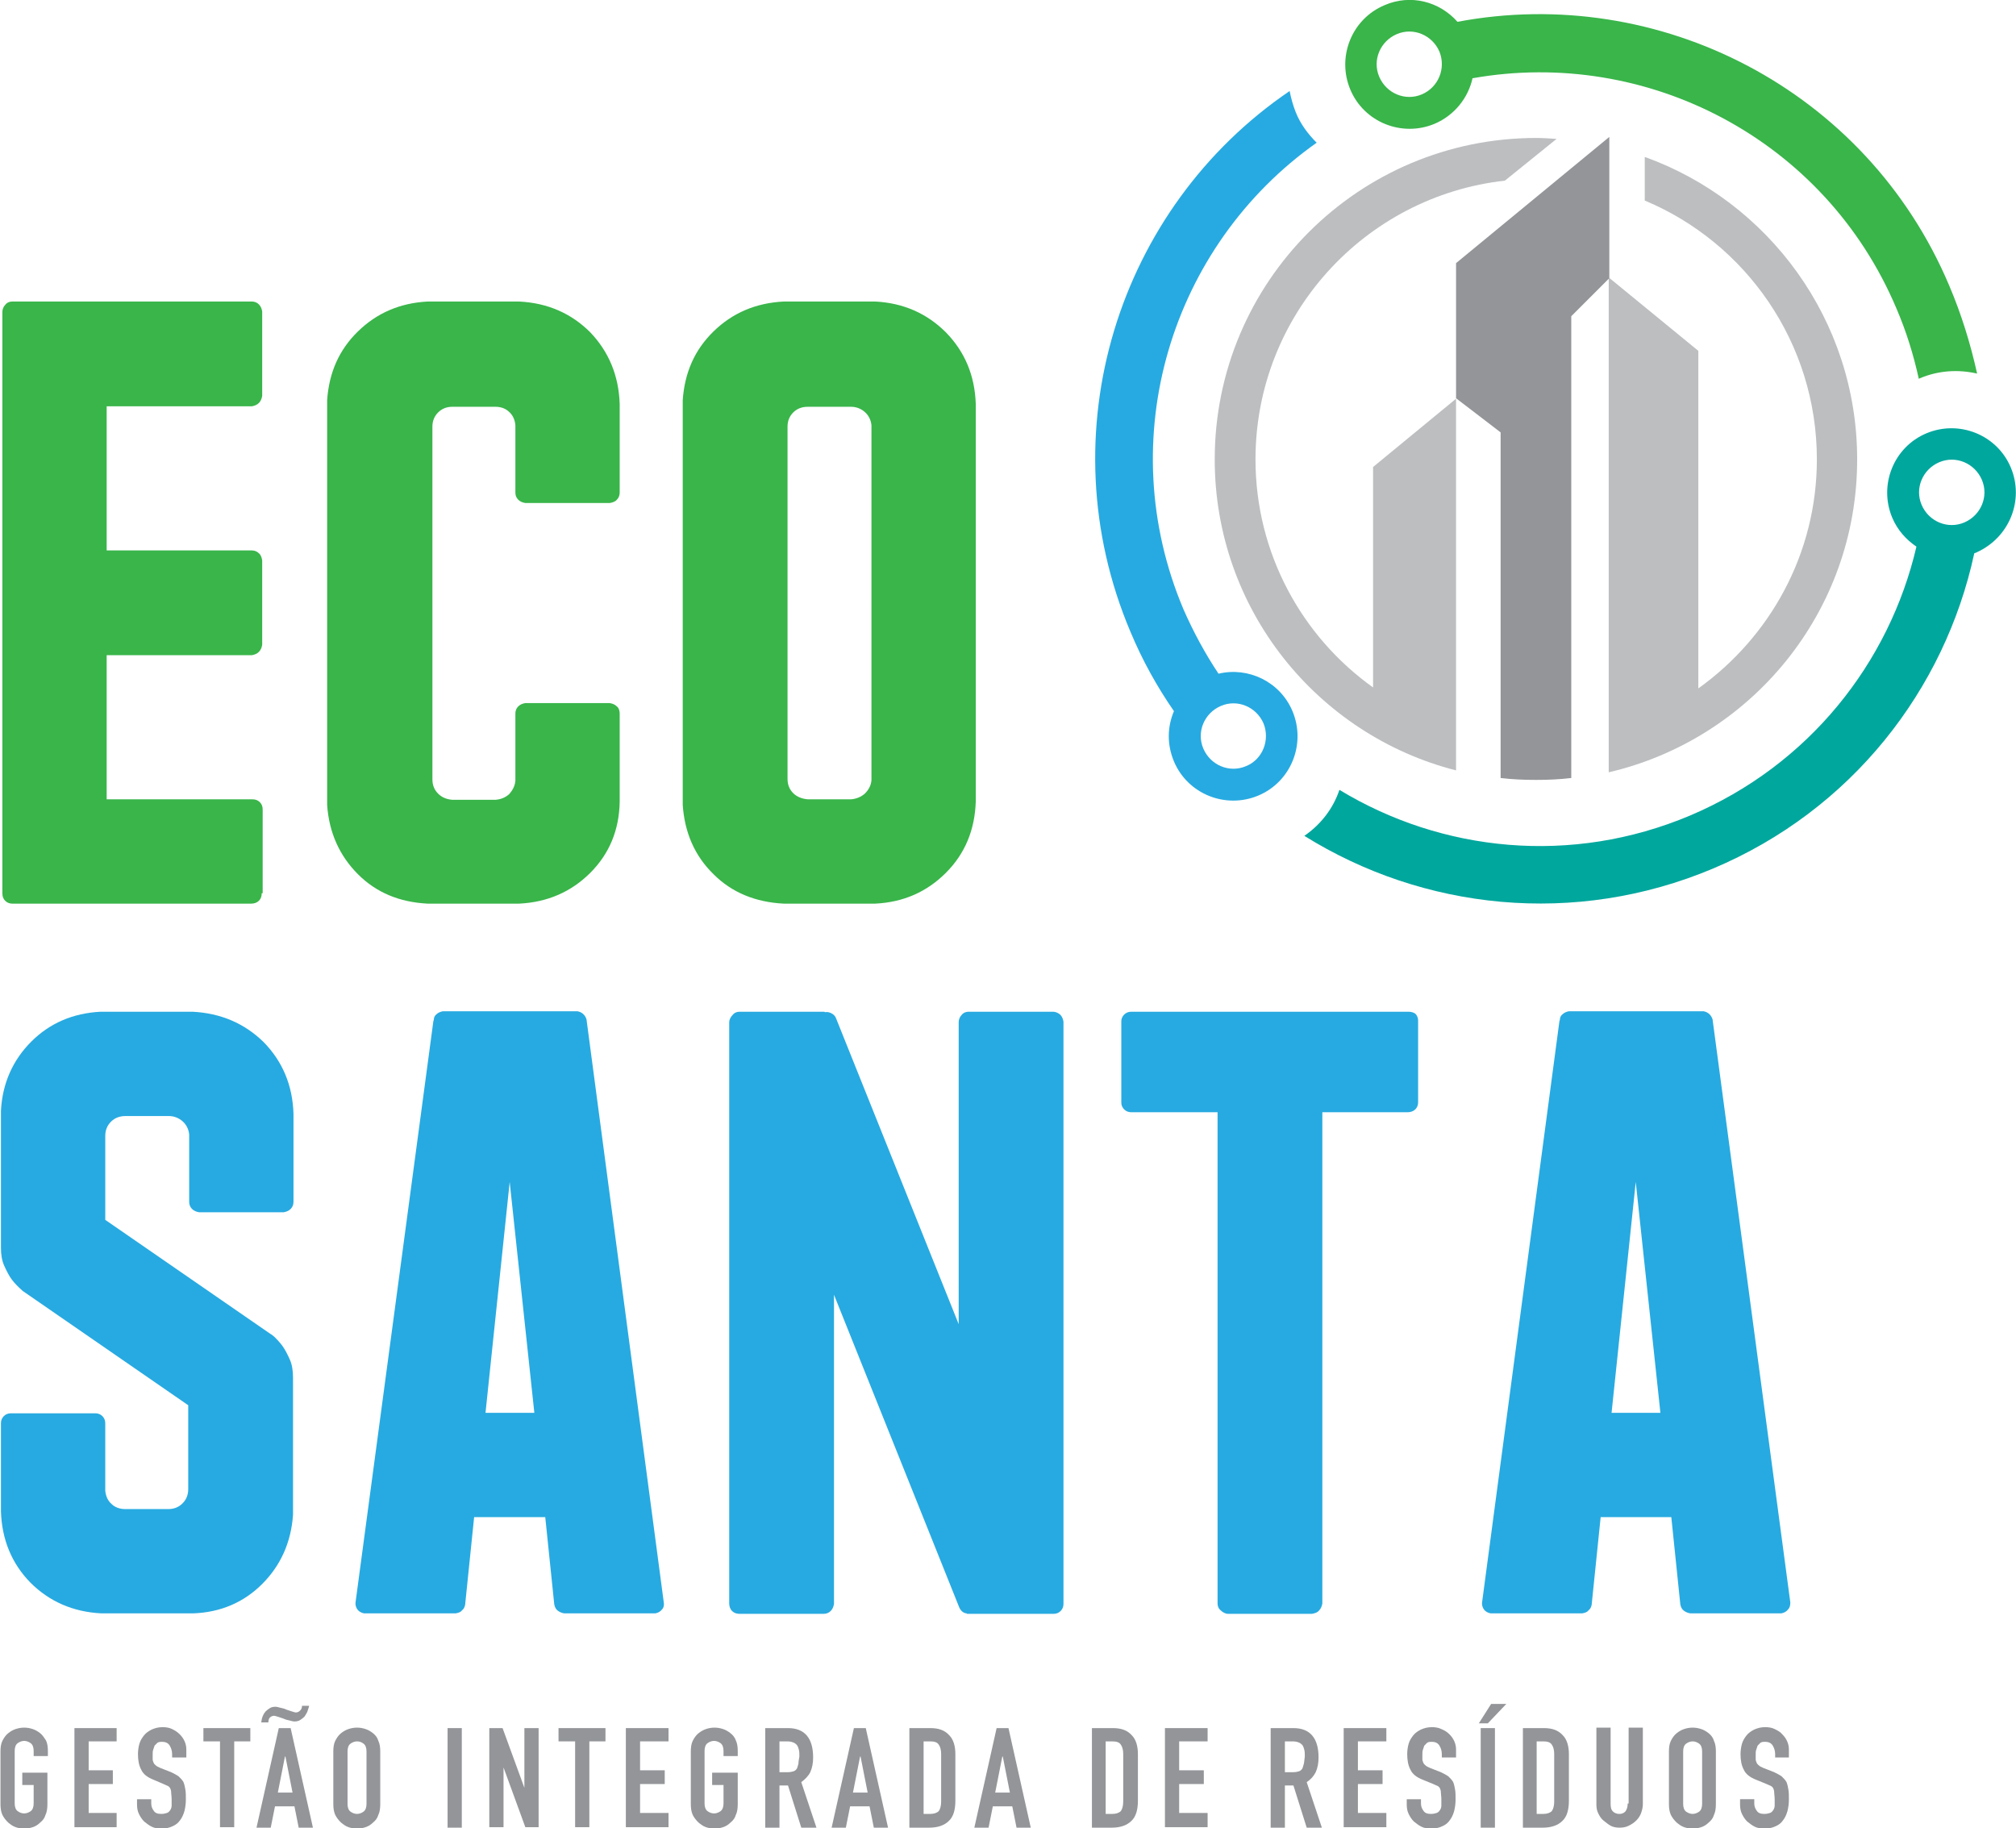 <svg xmlns="http://www.w3.org/2000/svg" xmlns:xlink="http://www.w3.org/1999/xlink" id="MARCA" x="0px" y="0px" viewBox="0 0 425.2 385.6" style="enable-background:new 0 0 425.2 385.6;" xml:space="preserve"><style type="text/css">	.st0{fill:#939598;}	.st1{fill:#39B54A;}	.st2{fill:#27AAE1;}	.st3{fill:#00A79D;}	.st4{fill:#BCBEC0;}</style><g>	<path class="st0" d="M8.5,365.6c-0.5-0.4-1-0.7-1.6-0.9c-0.6-0.2-1.2-0.3-1.8-0.3c-0.6,0-1.2,0.1-1.8,0.3c-0.6,0.2-1.1,0.5-1.6,0.9  c-0.5,0.4-0.9,1-1.2,1.6c-0.3,0.6-0.4,1.4-0.4,2.2v11.1c0,0.9,0.1,1.6,0.4,2.3c0.3,0.6,0.7,1.1,1.2,1.6c0.5,0.4,1,0.8,1.6,1  c0.6,0.2,1.2,0.3,1.8,0.3c0.6,0,1.2-0.1,1.8-0.3c0.6-0.2,1.1-0.5,1.6-1c0.5-0.4,0.9-0.9,1.1-1.6c0.3-0.6,0.4-1.4,0.4-2.3v-6.6H4.7  v2.6h2.4v3.9c0,0.7-0.2,1.3-0.6,1.6c-0.4,0.3-0.9,0.5-1.4,0.5c-0.5,0-1-0.2-1.4-0.5c-0.4-0.3-0.6-0.9-0.6-1.6v-11.1  c0-0.7,0.2-1.3,0.6-1.6c0.4-0.3,0.9-0.5,1.4-0.5c0.5,0,1,0.2,1.4,0.5c0.4,0.3,0.6,0.9,0.6,1.6v1.1h3v-1.1c0-0.8-0.1-1.6-0.4-2.2  C9.3,366.5,9,366,8.5,365.6z"></path>	<polygon class="st0" points="15.7,385.4 24.6,385.4 24.6,382.4 18.7,382.4 18.7,376.3 23.8,376.3 23.8,373.4 18.7,373.4   18.7,367.3 24.6,367.3 24.6,364.5 15.7,364.5  "></polygon>	<path class="st0" d="M36.3,364.7c-0.6-0.3-1.3-0.4-2-0.4c-0.9,0-1.6,0.2-2.3,0.5c-0.6,0.3-1.2,0.7-1.6,1.2c-0.4,0.5-0.8,1.1-1,1.8  c-0.2,0.7-0.3,1.5-0.3,2.2c0,1.3,0.2,2.4,0.7,3.3c0.4,0.9,1.3,1.6,2.6,2.1l2.1,0.9c0.4,0.2,0.7,0.3,0.9,0.4  c0.2,0.1,0.4,0.3,0.5,0.5c0.1,0.2,0.2,0.5,0.2,0.9c0,0.4,0.1,0.8,0.1,1.4c0,0.5,0,0.9,0,1.3c0,0.4-0.1,0.7-0.3,1  c-0.2,0.3-0.4,0.5-0.7,0.6c-0.3,0.1-0.7,0.2-1.2,0.2c-0.8,0-1.3-0.2-1.6-0.7c-0.3-0.4-0.5-0.9-0.5-1.5v-0.9h-3v1.1  c0,0.7,0.1,1.4,0.4,2c0.3,0.6,0.6,1.1,1.1,1.6c0.5,0.4,1,0.8,1.6,1.1c0.6,0.3,1.3,0.4,2,0.4c1,0,1.8-0.2,2.4-0.5  c0.7-0.3,1.2-0.7,1.6-1.3c0.4-0.5,0.7-1.2,0.9-1.9c0.2-0.8,0.3-1.6,0.3-2.5c0-0.8,0-1.4-0.1-2c-0.1-0.6-0.2-1.1-0.4-1.6  c-0.2-0.4-0.6-0.8-1-1.2c-0.4-0.3-1-0.6-1.6-0.9l-2.3-0.9c-0.4-0.2-0.7-0.3-0.9-0.5c-0.2-0.2-0.4-0.3-0.5-0.6  c-0.1-0.2-0.2-0.5-0.2-0.7c0-0.3,0-0.6,0-1c0-0.4,0-0.7,0.1-1c0.1-0.3,0.2-0.6,0.3-0.9c0.2-0.2,0.4-0.4,0.6-0.6  c0.3-0.2,0.6-0.2,1-0.2c0.8,0,1.3,0.3,1.6,0.8c0.3,0.5,0.5,1.1,0.5,1.8v0.7h3V369c0-1.2-0.5-2.3-1.4-3.2  C37.4,365.3,36.9,365,36.3,364.7z"></path>	<polygon class="st0" points="42.9,367.3 46.4,367.3 46.4,385.4 49.4,385.4 49.4,367.3 52.8,367.3 52.8,364.5 42.9,364.5  "></polygon>	<path class="st0" d="M58.8,364.5l-4.7,21h3l0.9-4.5h4.1l0.9,4.5h3l-4.7-21H58.8z M58.6,378.1l1.5-7.6h0.1l1.5,7.6H58.6z"></path>	<path class="st0" d="M56.9,362.3c0.2-0.2,0.5-0.4,0.9-0.4c0.2,0,0.4,0.1,0.8,0.2c0.2,0.1,0.4,0.1,0.6,0.2c0.2,0.1,0.4,0.1,0.6,0.2  c0.4,0.2,0.8,0.3,1.3,0.4c0.4,0.1,0.7,0.2,1,0.2c0.5,0,0.9-0.1,1.2-0.3c0.3-0.2,0.6-0.4,0.9-0.7c0.2-0.3,0.4-0.6,0.6-1  c0.1-0.4,0.3-0.8,0.4-1.3h-1.5c0,0.4-0.1,0.7-0.4,1c-0.2,0.2-0.5,0.4-0.9,0.4c-0.2,0-0.4-0.1-0.8-0.2c-0.4-0.1-0.8-0.3-1.2-0.4  c-0.4-0.2-0.8-0.3-1.3-0.4c-0.4-0.1-0.7-0.2-1-0.2c-0.5,0-0.9,0.1-1.2,0.3c-0.3,0.2-0.6,0.4-0.9,0.7c-0.5,0.6-0.8,1.3-0.9,2.3h1.5  C56.6,362.9,56.7,362.5,56.9,362.3z"></path>	<path class="st0" d="M78.7,365.6c-0.5-0.4-1-0.7-1.6-0.9c-0.6-0.2-1.2-0.3-1.8-0.3c-0.6,0-1.2,0.1-1.8,0.3  c-0.6,0.2-1.1,0.5-1.6,0.9c-0.5,0.4-0.9,1-1.2,1.6c-0.3,0.6-0.4,1.4-0.4,2.2v11.1c0,0.9,0.1,1.6,0.4,2.3c0.3,0.6,0.7,1.1,1.2,1.6  c0.5,0.4,1,0.8,1.6,1c0.6,0.2,1.2,0.3,1.8,0.3c0.6,0,1.2-0.1,1.8-0.3c0.6-0.2,1.1-0.5,1.6-1c0.5-0.4,0.9-0.9,1.1-1.6  c0.3-0.6,0.4-1.4,0.4-2.3v-11.1c0-0.8-0.1-1.6-0.4-2.2C79.6,366.5,79.2,366,78.7,365.6z M77.3,380.5c0,0.7-0.2,1.3-0.6,1.6  c-0.4,0.3-0.9,0.5-1.4,0.5c-0.5,0-1-0.2-1.4-0.5c-0.4-0.3-0.6-0.9-0.6-1.6v-11.1c0-0.7,0.2-1.3,0.6-1.6c0.4-0.3,0.9-0.5,1.4-0.5  c0.6,0,1,0.2,1.4,0.5c0.4,0.3,0.6,0.9,0.6,1.6V380.5z"></path>	<rect x="94.4" y="364.5" class="st0" width="3" height="21"></rect>	<polygon class="st0" points="110.6,377.1 110.6,377.1 106,364.5 103.2,364.5 103.2,385.4 106.2,385.4 106.2,372.8 106.2,372.8   110.8,385.4 113.6,385.4 113.6,364.5 110.6,364.5  "></polygon>	<polygon class="st0" points="117.8,367.3 121.3,367.3 121.3,385.4 124.3,385.4 124.3,367.3 127.7,367.3 127.7,364.5 117.8,364.5    "></polygon>	<polygon class="st0" points="132,385.4 141,385.4 141,382.4 135,382.4 135,376.3 140.2,376.3 140.2,373.4 135,373.4 135,367.3   141,367.3 141,364.5 132,364.5  "></polygon>	<path class="st0" d="M154.1,365.6c-0.5-0.4-1-0.7-1.6-0.9c-0.6-0.2-1.2-0.3-1.8-0.3c-0.6,0-1.2,0.1-1.8,0.3  c-0.6,0.2-1.1,0.5-1.6,0.9c-0.5,0.4-0.9,1-1.2,1.6c-0.3,0.6-0.4,1.4-0.4,2.2v11.1c0,0.9,0.1,1.6,0.4,2.3c0.3,0.6,0.7,1.1,1.2,1.6  c0.5,0.4,1,0.8,1.6,1c0.6,0.2,1.2,0.3,1.8,0.3c0.6,0,1.2-0.1,1.8-0.3c0.6-0.2,1.1-0.5,1.6-1c0.5-0.4,0.9-0.9,1.1-1.6  c0.3-0.6,0.4-1.4,0.4-2.3v-6.6h-5.4v2.6h2.4v3.9c0,0.7-0.2,1.3-0.6,1.6c-0.4,0.3-0.9,0.5-1.4,0.5c-0.5,0-1-0.2-1.4-0.5  c-0.4-0.3-0.6-0.9-0.6-1.6v-11.1c0-0.7,0.2-1.3,0.6-1.6c0.4-0.3,0.9-0.5,1.4-0.5c0.5,0,1,0.2,1.4,0.5c0.4,0.3,0.6,0.9,0.6,1.6v1.1  h3v-1.1c0-0.8-0.1-1.6-0.4-2.2C155,366.5,154.6,366,154.1,365.6z"></path>	<path class="st0" d="M170.9,373.8c0.4-0.9,0.6-1.9,0.6-3.1c0-4.1-1.8-6.2-5.3-6.2h-4.8v21h3v-8.9h1.8l2.8,8.9h3.2l-3.2-9.6  C169.8,375.3,170.5,374.6,170.9,373.8z M168.4,372c-0.1,0.4-0.2,0.7-0.3,1c-0.2,0.3-0.4,0.5-0.7,0.6c-0.3,0.1-0.7,0.2-1.3,0.2h-1.7  v-6.5h1.6c1,0,1.7,0.3,2.1,0.8c0.2,0.3,0.3,0.6,0.4,1c0.1,0.4,0.1,0.9,0.1,1.4C168.5,371.1,168.4,371.6,168.4,372z"></path>	<path class="st0" d="M180.1,364.5l-4.7,21h3l0.9-4.5h4.1l0.9,4.5h3l-4.7-21H180.1z M179.9,378.1l1.5-7.6h0.1l1.5,7.6H179.9z"></path>	<path class="st0" d="M196.2,364.5h-4.4v21h4.2c1.8,0,3.2-0.5,4.1-1.4c1-0.9,1.4-2.4,1.4-4.3v-9.8c0-1.7-0.4-3.1-1.3-4  C199.2,364.9,197.9,364.5,196.2,364.5z M198.5,380c0,0.9-0.2,1.6-0.5,2c-0.4,0.4-1,0.6-1.8,0.6h-1.4v-15.3h1.4  c0.9,0,1.5,0.2,1.8,0.7c0.3,0.4,0.5,1.1,0.5,1.9V380z"></path>	<path class="st0" d="M210.2,364.5l-4.7,21h3l0.9-4.5h4.1l0.9,4.5h3l-4.7-21H210.2z M209.9,378.1l1.5-7.6h0.1l1.5,7.6H209.9z"></path>	<path class="st0" d="M234.7,364.5h-4.4v21h4.2c1.8,0,3.2-0.5,4.1-1.4c1-0.9,1.4-2.4,1.4-4.3v-9.8c0-1.7-0.4-3.1-1.3-4  C237.7,364.9,236.4,364.5,234.7,364.5z M236.9,380c0,0.9-0.2,1.6-0.5,2c-0.4,0.4-1,0.6-1.8,0.6h-1.4v-15.3h1.4  c0.9,0,1.5,0.2,1.8,0.7c0.3,0.4,0.5,1.1,0.5,1.9V380z"></path>	<polygon class="st0" points="245.7,385.4 254.7,385.4 254.7,382.4 248.7,382.4 248.7,376.3 253.9,376.3 253.9,373.4 248.7,373.4   248.7,367.3 254.7,367.3 254.7,364.5 245.7,364.5  "></polygon>	<path class="st0" d="M277.5,373.8c0.4-0.9,0.6-1.9,0.6-3.1c0-4.1-1.8-6.2-5.3-6.2H268v21h3v-8.9h1.8l2.8,8.9h3.2l-3.2-9.6  C276.5,375.3,277.1,374.6,277.5,373.8z M275,372c-0.1,0.4-0.2,0.7-0.3,1c-0.2,0.3-0.4,0.5-0.7,0.6c-0.3,0.1-0.7,0.2-1.3,0.2H271  v-6.5h1.6c1,0,1.7,0.3,2.1,0.8c0.2,0.3,0.3,0.6,0.4,1c0.1,0.4,0.1,0.9,0.1,1.4C275.1,371.1,275.1,371.6,275,372z"></path>	<polygon class="st0" points="283.4,385.4 292.4,385.4 292.4,382.4 286.4,382.4 286.4,376.3 291.6,376.3 291.6,373.4 286.4,373.4   286.4,367.3 292.4,367.3 292.4,364.5 283.4,364.5  "></polygon>	<path class="st0" d="M304,364.7c-0.6-0.3-1.3-0.4-2-0.4c-0.9,0-1.6,0.2-2.3,0.5c-0.6,0.3-1.2,0.7-1.6,1.2c-0.4,0.5-0.8,1.1-1,1.8  c-0.2,0.7-0.3,1.5-0.3,2.2c0,1.3,0.2,2.4,0.7,3.3c0.4,0.9,1.3,1.6,2.6,2.1l2.2,0.9c0.4,0.2,0.7,0.3,0.9,0.4  c0.2,0.1,0.4,0.3,0.5,0.5c0.1,0.2,0.2,0.5,0.2,0.9c0,0.4,0.1,0.8,0.1,1.4c0,0.5,0,0.9,0,1.3c0,0.4-0.1,0.7-0.3,1  c-0.2,0.3-0.4,0.5-0.7,0.6c-0.3,0.1-0.7,0.2-1.2,0.2c-0.8,0-1.3-0.2-1.6-0.7c-0.3-0.4-0.5-0.9-0.5-1.5v-0.9h-3v1.1  c0,0.7,0.1,1.4,0.4,2c0.3,0.6,0.6,1.1,1.1,1.6c0.5,0.4,1,0.8,1.6,1.1c0.6,0.3,1.3,0.4,2,0.4c1,0,1.8-0.2,2.4-0.5  c0.7-0.3,1.2-0.7,1.6-1.3c0.4-0.5,0.7-1.2,0.9-1.9c0.2-0.8,0.3-1.6,0.3-2.5c0-0.8,0-1.4-0.1-2c-0.1-0.6-0.2-1.1-0.4-1.6  c-0.2-0.4-0.6-0.8-1-1.2c-0.4-0.3-1-0.6-1.6-0.9l-2.3-0.9c-0.4-0.2-0.7-0.3-0.9-0.5c-0.2-0.2-0.4-0.3-0.5-0.6  c-0.1-0.2-0.2-0.5-0.2-0.7c0-0.3,0-0.6,0-1c0-0.4,0-0.7,0.1-1c0.1-0.3,0.2-0.6,0.3-0.9c0.2-0.2,0.4-0.4,0.6-0.6  c0.3-0.2,0.6-0.2,1-0.2c0.8,0,1.3,0.3,1.6,0.8c0.3,0.5,0.5,1.1,0.5,1.8v0.7h3V369c0-1.2-0.5-2.3-1.4-3.2  C305.2,365.3,304.7,365,304,364.7z"></path>	<polygon class="st0" points="311.9,363.5 313.8,363.5 317.7,359.4 314.5,359.4  "></polygon>	<rect x="312.3" y="364.5" class="st0" width="3" height="21"></rect>	<path class="st0" d="M325.6,364.5h-4.4v21h4.2c1.8,0,3.2-0.5,4.1-1.4c1-0.9,1.4-2.4,1.4-4.3v-9.8c0-1.7-0.4-3.1-1.3-4  C328.6,364.9,327.3,364.5,325.6,364.5z M327.8,380c0,0.9-0.2,1.6-0.5,2c-0.4,0.4-1,0.6-1.8,0.6h-1.4v-15.3h1.4  c0.9,0,1.5,0.2,1.8,0.7c0.3,0.4,0.5,1.1,0.5,1.9V380z"></path>	<path class="st0" d="M343.3,380.4c0,0.8-0.2,1.3-0.5,1.7c-0.4,0.4-0.8,0.5-1.3,0.5c-0.5,0-1-0.2-1.3-0.5c-0.4-0.4-0.5-0.9-0.5-1.7  v-16h-3v16.2c0,0.7,0.1,1.3,0.4,1.9c0.3,0.6,0.6,1.1,1.1,1.5c0.5,0.4,1,0.8,1.5,1.1c0.6,0.3,1.2,0.4,1.9,0.4c0.7,0,1.3-0.1,1.9-0.4  c0.6-0.3,1.1-0.6,1.6-1.1c0.5-0.5,0.8-1,1-1.5c0.2-0.6,0.4-1.2,0.4-1.9v-16.2h-3V380.4z"></path>	<path class="st0" d="M360.4,365.6c-0.5-0.4-1-0.7-1.6-0.9c-0.6-0.2-1.2-0.3-1.8-0.3c-0.6,0-1.2,0.1-1.8,0.3  c-0.6,0.2-1.1,0.5-1.6,0.9c-0.5,0.4-0.9,1-1.2,1.6c-0.3,0.6-0.4,1.4-0.4,2.2v11.1c0,0.9,0.1,1.6,0.4,2.3c0.3,0.6,0.7,1.1,1.2,1.6  c0.5,0.4,1,0.8,1.6,1c0.6,0.2,1.2,0.3,1.8,0.3c0.6,0,1.2-0.1,1.8-0.3c0.6-0.2,1.1-0.5,1.6-1c0.5-0.4,0.9-0.9,1.1-1.6  c0.3-0.6,0.4-1.4,0.4-2.3v-11.1c0-0.8-0.1-1.6-0.4-2.2C361.3,366.5,360.9,366,360.4,365.6z M359,380.5c0,0.7-0.2,1.3-0.6,1.6  c-0.4,0.3-0.9,0.5-1.4,0.5c-0.5,0-1-0.2-1.4-0.5c-0.4-0.3-0.6-0.9-0.6-1.6v-11.1c0-0.7,0.2-1.3,0.6-1.6c0.4-0.3,0.9-0.5,1.4-0.5  c0.5,0,1,0.2,1.4,0.5c0.4,0.3,0.6,0.9,0.6,1.6V380.5z"></path>	<path class="st0" d="M377.3,370.5V369c0-1.2-0.5-2.3-1.4-3.2c-0.4-0.5-1-0.8-1.6-1.1c-0.6-0.3-1.3-0.4-2-0.4  c-0.9,0-1.6,0.2-2.3,0.5c-0.6,0.3-1.2,0.7-1.6,1.2c-0.4,0.5-0.8,1.1-1,1.8c-0.2,0.7-0.3,1.5-0.3,2.2c0,1.3,0.2,2.4,0.7,3.3  c0.4,0.9,1.3,1.6,2.6,2.1l2.2,0.9c0.4,0.2,0.7,0.3,0.9,0.4c0.2,0.1,0.4,0.3,0.5,0.5c0.1,0.2,0.2,0.5,0.2,0.9c0,0.4,0.1,0.8,0.1,1.4  c0,0.5,0,0.9,0,1.3c0,0.4-0.1,0.7-0.3,1c-0.2,0.3-0.4,0.5-0.7,0.6c-0.3,0.1-0.7,0.2-1.2,0.2c-0.8,0-1.3-0.2-1.6-0.7  c-0.3-0.4-0.5-0.9-0.5-1.5v-0.9h-3v1.1c0,0.7,0.1,1.4,0.4,2c0.3,0.6,0.6,1.1,1.1,1.6c0.5,0.4,1,0.8,1.6,1.1c0.6,0.3,1.3,0.4,2,0.4  c1,0,1.8-0.2,2.4-0.5c0.7-0.3,1.2-0.7,1.6-1.3c0.4-0.5,0.7-1.2,0.9-1.9c0.2-0.8,0.3-1.6,0.3-2.5c0-0.8,0-1.4-0.1-2  c-0.1-0.6-0.2-1.1-0.4-1.6c-0.2-0.4-0.6-0.8-1-1.2c-0.4-0.3-1-0.6-1.6-0.9l-2.3-0.9c-0.4-0.2-0.7-0.3-0.9-0.5  c-0.2-0.2-0.4-0.3-0.5-0.6c-0.1-0.2-0.2-0.5-0.2-0.7c0-0.3,0-0.6,0-1c0-0.4,0-0.7,0.1-1c0.1-0.3,0.2-0.6,0.3-0.9  c0.2-0.2,0.4-0.4,0.6-0.6c0.3-0.2,0.6-0.2,1-0.2c0.8,0,1.3,0.3,1.6,0.8c0.3,0.5,0.5,1.1,0.5,1.8v0.7H377.3z"></path></g><g>	<path class="st1" d="M53.3,168.6H22.5v-30.4h30.6c0.6-0.1,1.1-0.3,1.5-0.7c0.4-0.4,0.6-0.9,0.7-1.5v-17.8c-0.1-0.6-0.3-1.2-0.7-1.5  c-0.4-0.4-0.9-0.6-1.5-0.6H22.5V85.7h30.6c0.6-0.1,1.1-0.3,1.5-0.7c0.4-0.4,0.6-0.9,0.7-1.5V65.7c-0.1-0.6-0.3-1.1-0.7-1.5  c-0.4-0.4-0.9-0.6-1.5-0.6H2.6c-0.6,0-1.1,0.2-1.5,0.7c-0.4,0.4-0.6,1-0.6,1.5v122.6c0,0.7,0.2,1.2,0.6,1.6  c0.4,0.4,0.9,0.6,1.5,0.6H53c0.6,0,1.2-0.2,1.6-0.6c0.4-0.4,0.6-0.9,0.6-1.6h0.2v-17.7c0-0.6-0.2-1.1-0.6-1.5  C54.4,168.8,53.9,168.6,53.3,168.6z"></path>	<path class="st1" d="M109.5,63.6c-0.1,0-0.1,0-0.3,0h-0.1H90.6h-0.1c-0.1,0-0.2,0-0.3,0c-5.8,0.3-10.7,2.4-14.7,6.3  c-4,3.9-6.1,8.7-6.5,14.5v42.7v42.7c0.4,5.8,2.6,10.7,6.5,14.6c3.9,3.9,8.8,5.9,14.7,6.2c0.1,0,0.2,0,0.3,0h0.1h18.5h0.1  c0.1,0,0.2,0,0.3,0c6-0.3,11-2.5,15-6.5c4-4,6.1-9,6.2-15v-0.5v-18.1c0-0.6-0.2-1.2-0.6-1.5c-0.4-0.4-0.9-0.6-1.5-0.7h-17.8  c-0.6,0.1-1.1,0.3-1.5,0.7c-0.4,0.4-0.6,0.9-0.6,1.5v14.2c-0.1,1.1-0.6,2-1.3,2.8c-0.8,0.7-1.7,1.1-2.9,1.2h-9.1  c-1.2-0.1-2.2-0.5-3-1.3c-0.8-0.8-1.2-1.8-1.2-3v-37.2V90c0-1.2,0.4-2.2,1.2-3c0.8-0.8,1.8-1.2,3-1.2h9.1c1.2,0,2.2,0.4,2.9,1.1  c0.8,0.7,1.2,1.7,1.3,2.8v14.2c0,0.6,0.2,1.1,0.6,1.5c0.4,0.4,0.9,0.6,1.5,0.7h17.8c0.6-0.1,1.2-0.3,1.5-0.7  c0.4-0.4,0.6-0.9,0.6-1.5V85.7v-0.5c-0.2-6-2.3-11-6.2-15.1C120.5,66.1,115.5,63.9,109.5,63.6z"></path>	<path class="st1" d="M199.5,70.1c-4-4-9-6.2-14.9-6.5c-0.1,0-0.2,0-0.3,0h-0.1h-18.5h-0.1c-0.1,0-0.2,0-0.3,0  c-5.9,0.3-10.8,2.4-14.8,6.3c-4,3.9-6.1,8.7-6.5,14.5v42.7v42.7c0.4,5.8,2.5,10.7,6.5,14.6c3.9,3.9,8.9,5.9,14.8,6.2  c0.1,0,0.1,0,0.3,0h0.1h18.5h0.1c0.1,0,0.1,0,0.3,0c6-0.3,10.9-2.5,14.9-6.5c4-4,6.1-9,6.3-15v-0.5V85.7v-0.5  C205.6,79.2,203.5,74.2,199.5,70.1z M183.8,164.6c-0.1,1.1-0.6,2-1.4,2.8c-0.8,0.7-1.8,1.1-2.9,1.2h-9.1c-1.2-0.1-2.3-0.5-3.1-1.3  c-0.8-0.8-1.2-1.8-1.2-3v-37.2V90c0-1.2,0.4-2.2,1.2-3c0.8-0.8,1.8-1.2,3.1-1.2h9.1c1.1,0,2.1,0.4,2.9,1.1c0.8,0.7,1.3,1.7,1.4,2.8  V164.6z"></path></g><g>	<path class="st2" d="M40.6,213.4c-0.1,0-0.2,0-0.3,0h-0.1H21.7h-0.1c-0.1,0-0.2,0-0.4,0c-5.8,0.3-10.7,2.4-14.6,6.3  c-3.9,3.9-6.1,8.8-6.4,14.6v28.9c0,1.4,0.2,2.7,0.7,3.8c0.5,1.1,1,2.1,1.6,2.9c0.6,0.8,1.4,1.6,2.3,2.4l34.9,24.1v17.7  c0,1.2-0.4,2.2-1.2,3c-0.8,0.8-1.8,1.2-3,1.2h-9.1c-1.2,0-2.2-0.4-2.9-1.1c-0.8-0.7-1.2-1.7-1.3-2.8v-14.2c0-0.6-0.2-1.1-0.6-1.5  c-0.4-0.4-0.9-0.6-1.5-0.6H2.3c-0.6,0-1.1,0.2-1.5,0.6c-0.4,0.4-0.6,0.9-0.6,1.5v18.1v0.5c0.2,6,2.3,11,6.2,15c4,4,9,6.2,15,6.5  c0.1,0,0.1,0,0.3,0h0.1h18.5h0.1c0.1,0,0.1,0,0.3,0c5.8-0.2,10.7-2.3,14.6-6.2c3.9-3.9,6.1-8.8,6.5-14.6v-28.9  c0-1.5-0.2-2.8-0.7-3.9c-0.5-1.1-1-2.1-1.6-2.9c-0.6-0.8-1.2-1.4-1.6-1.8c-0.5-0.4-0.7-0.6-0.8-0.6l-34.9-24.1v-17.7  c0-1.2,0.4-2.2,1.2-3c0.8-0.8,1.8-1.2,3.1-1.2h9.1c1.1,0,2.1,0.4,2.9,1.1c0.8,0.7,1.3,1.7,1.4,2.8v14.2c0,0.6,0.2,1.1,0.6,1.5  c0.4,0.4,0.9,0.6,1.5,0.7h17.8c0.6-0.1,1.1-0.3,1.5-0.7c0.4-0.4,0.6-0.9,0.6-1.5v-18.1v-0.5c-0.2-6-2.3-11-6.3-15.1  C51.5,215.8,46.5,213.7,40.6,213.4z"></path>	<path class="st2" d="M123.7,215c-0.3-0.9-0.9-1.5-1.9-1.7h-6.2h-16h-6.2c-0.5,0.1-1,0.3-1.3,0.6c-0.4,0.3-0.6,0.7-0.6,1.2l-0.1,0.3  L75,337.9c-0.1,0.6,0.1,1.2,0.4,1.6c0.3,0.4,0.8,0.7,1.4,0.8h19.3c0.5-0.1,1-0.2,1.3-0.6c0.4-0.3,0.6-0.7,0.7-1.2l1.9-18.5H115  l1.9,18.4c0.1,0.5,0.3,1,0.7,1.3c0.4,0.3,0.8,0.5,1.4,0.6h19.2c0.6-0.1,1.1-0.4,1.4-0.8c0.4-0.4,0.5-1,0.4-1.5L123.7,215z   M102.4,298l5.1-48.7l5.2,48.7H102.4z"></path>	<path class="st2" d="M222.1,213.4h-17.8c-0.6,0-1.1,0.2-1.5,0.7c-0.4,0.4-0.6,1-0.6,1.5v63.7l-25.9-64.6c-0.2-0.5-0.6-0.8-1-1  c-0.4-0.2-0.9-0.3-1.3-0.2c-0.1-0.1-0.1-0.1-0.3-0.1H156c-0.6,0-1.1,0.2-1.5,0.7c-0.4,0.4-0.7,1-0.7,1.5v122.6  c0,0.6,0.2,1.2,0.6,1.6c0.4,0.4,0.9,0.6,1.6,0.6h17.7c0.6,0,1.1-0.2,1.5-0.6c0.4-0.4,0.6-0.9,0.7-1.5v-65.2l26.4,65.9  c0.3,0.7,0.8,1.2,1.5,1.3h0.1c0,0.1,0,0.1,0.1,0.1h0.1c0.1,0,0.1,0,0.2,0h0.1h17.8c0.6,0,1.1-0.2,1.5-0.6c0.4-0.4,0.6-0.9,0.6-1.5  V215.5c-0.1-0.6-0.3-1.1-0.7-1.5C223.1,213.6,222.6,213.4,222.1,213.4z"></path>	<path class="st2" d="M297.1,213.4h-58.5c-0.6,0-1.1,0.2-1.5,0.6c-0.4,0.4-0.6,0.9-0.6,1.4v17.2c0,0.5,0.2,1,0.6,1.4  c0.4,0.4,0.9,0.6,1.5,0.6h18.2v103.6c0,0.6,0.2,1.1,0.7,1.5c0.4,0.4,1,0.7,1.5,0.7h17.7c0.6-0.1,1.2-0.3,1.5-0.7  c0.4-0.4,0.6-0.9,0.7-1.5V234.6h18c0.6,0,1.2-0.2,1.6-0.6c0.4-0.4,0.6-0.9,0.6-1.5v-17.2c0-0.6-0.2-1.1-0.6-1.5  C298.2,213.6,297.7,213.4,297.1,213.4z"></path>	<path class="st2" d="M377.6,338L361.2,215c-0.3-0.9-0.9-1.5-1.9-1.7h-6.2h-16h-6.2c-0.5,0.1-1,0.3-1.3,0.6  c-0.4,0.3-0.6,0.7-0.6,1.2l-0.1,0.3l-16.3,122.5c-0.1,0.6,0.1,1.2,0.4,1.6c0.3,0.4,0.8,0.7,1.4,0.8h19.3c0.5-0.1,1-0.2,1.3-0.6  c0.4-0.3,0.6-0.7,0.7-1.2l1.9-18.5h14.9l1.9,18.4c0.1,0.5,0.3,1,0.7,1.3c0.4,0.3,0.8,0.5,1.4,0.6h19.2c0.6-0.1,1.1-0.4,1.4-0.8  C377.5,339.1,377.6,338.6,377.6,338z M339.9,298l5.1-48.7l5.2,48.7H339.9z"></path></g><g>	<g>		<path class="st2" d="M257,142.1c-2.8-4.2-5.3-8.8-7.4-13.6c-15.2-36-2.6-76.7,28.1-98.4c-1.8-1.8-3.4-3.9-4.4-6.4   c-0.6-1.5-1-3-1.3-4.5c-36.2,24.6-51.3,72.1-33.6,114c2.5,6,5.6,11.6,9.2,16.8c-1.4,3.3-1.5,7,0,10.6c2.9,6.9,10.9,10.1,17.8,7.2   c6.9-2.9,10.1-10.9,7.2-17.8C270,143.8,263.3,140.6,257,142.1z M262.8,161.6c-3.5,1.5-7.5-0.2-9-3.7c-1.5-3.5,0.2-7.5,3.7-9   c3.5-1.5,7.5,0.2,9,3.7C267.9,156.1,266.3,160.2,262.8,161.6z"></path>		<path class="st3" d="M424.1,98.6c-2.9-6.9-10.9-10.1-17.8-7.2c-6.9,2.9-10.1,10.9-7.2,17.8c1.1,2.6,2.9,4.6,5.1,6.1   c-5.7,24.5-22.7,46.1-47.7,56.7c-25.1,10.6-52.4,7.7-74-5.4c-1.3,3.9-3.9,7.3-7.4,9.7c25,15.6,57,19.2,86.2,6.9   c29.2-12.3,48.9-37.7,55.1-66.5c0.2-0.1,0.4-0.1,0.5-0.2C423.8,113.4,427,105.5,424.1,98.6z M414.3,110.2c-3.5,1.5-7.5-0.2-9-3.7   c-1.5-3.5,0.2-7.5,3.7-9c3.5-1.5,7.5,0.2,9,3.7C419.5,104.7,417.8,108.7,414.3,110.2z"></path>		<path class="st1" d="M411.1,60.2C393.6,18.8,349.8-3.4,307.4,4.6c-3.8-4.3-9.9-5.9-15.4-3.5c-6.9,2.9-10.1,10.9-7.2,17.8   c2.9,6.9,10.9,10.1,17.8,7.2c4.2-1.8,7.1-5.5,8-9.7c0,0,0,0,0,0.1c36.7-6.5,74.3,12.8,89.4,48.6c2.1,4.9,3.6,9.8,4.7,14.8   c0.1,0,0.1-0.1,0.2-0.1c4-1.7,8.2-1.9,12.1-1C415.6,72.5,413.7,66.3,411.1,60.2z M299.9,19.9c-3.5,1.5-7.5-0.2-9-3.7   c-1.5-3.5,0.2-7.5,3.7-9c3.5-1.5,7.5,0.2,9,3.7C305,14.4,303.4,18.4,299.9,19.9z"></path>	</g>	<g>		<g>			<path class="st4" d="M256.2,96.9c0,31.6,21.6,58.1,50.9,65.6V84.1l-17.5,14.4c0,0,0,46.1,0,46.3v0.2    c-15-10.7-24.8-28.3-24.8-48.1c0-30.4,23-55.5,52.6-58.8l10.9-8.8c-1.4-0.1-2.9-0.2-4.3-0.2C286.6,29.1,256.2,59.4,256.2,96.9z"></path>			<path class="st4" d="M346.9,33.1v9.2c21.3,8.9,36.3,30,36.3,54.6c0,19.9-9.9,37.5-25,48.3V74l-18.8-15.4V28.9l-0.1,0.1v29.7l0,0    v104.2c30-7,52.4-33.8,52.4-66C391.7,67.5,373,42.5,346.9,33.1z"></path>		</g>		<path class="st0" d="M339.4,28.9l-32.3,26.6v28.5l9.4,7.2v72.9c2.5,0.3,4.9,0.4,7.5,0.4c2.5,0,4.9-0.1,7.4-0.4V66.7l8-8   L339.4,28.9z"></path>	</g></g></svg>